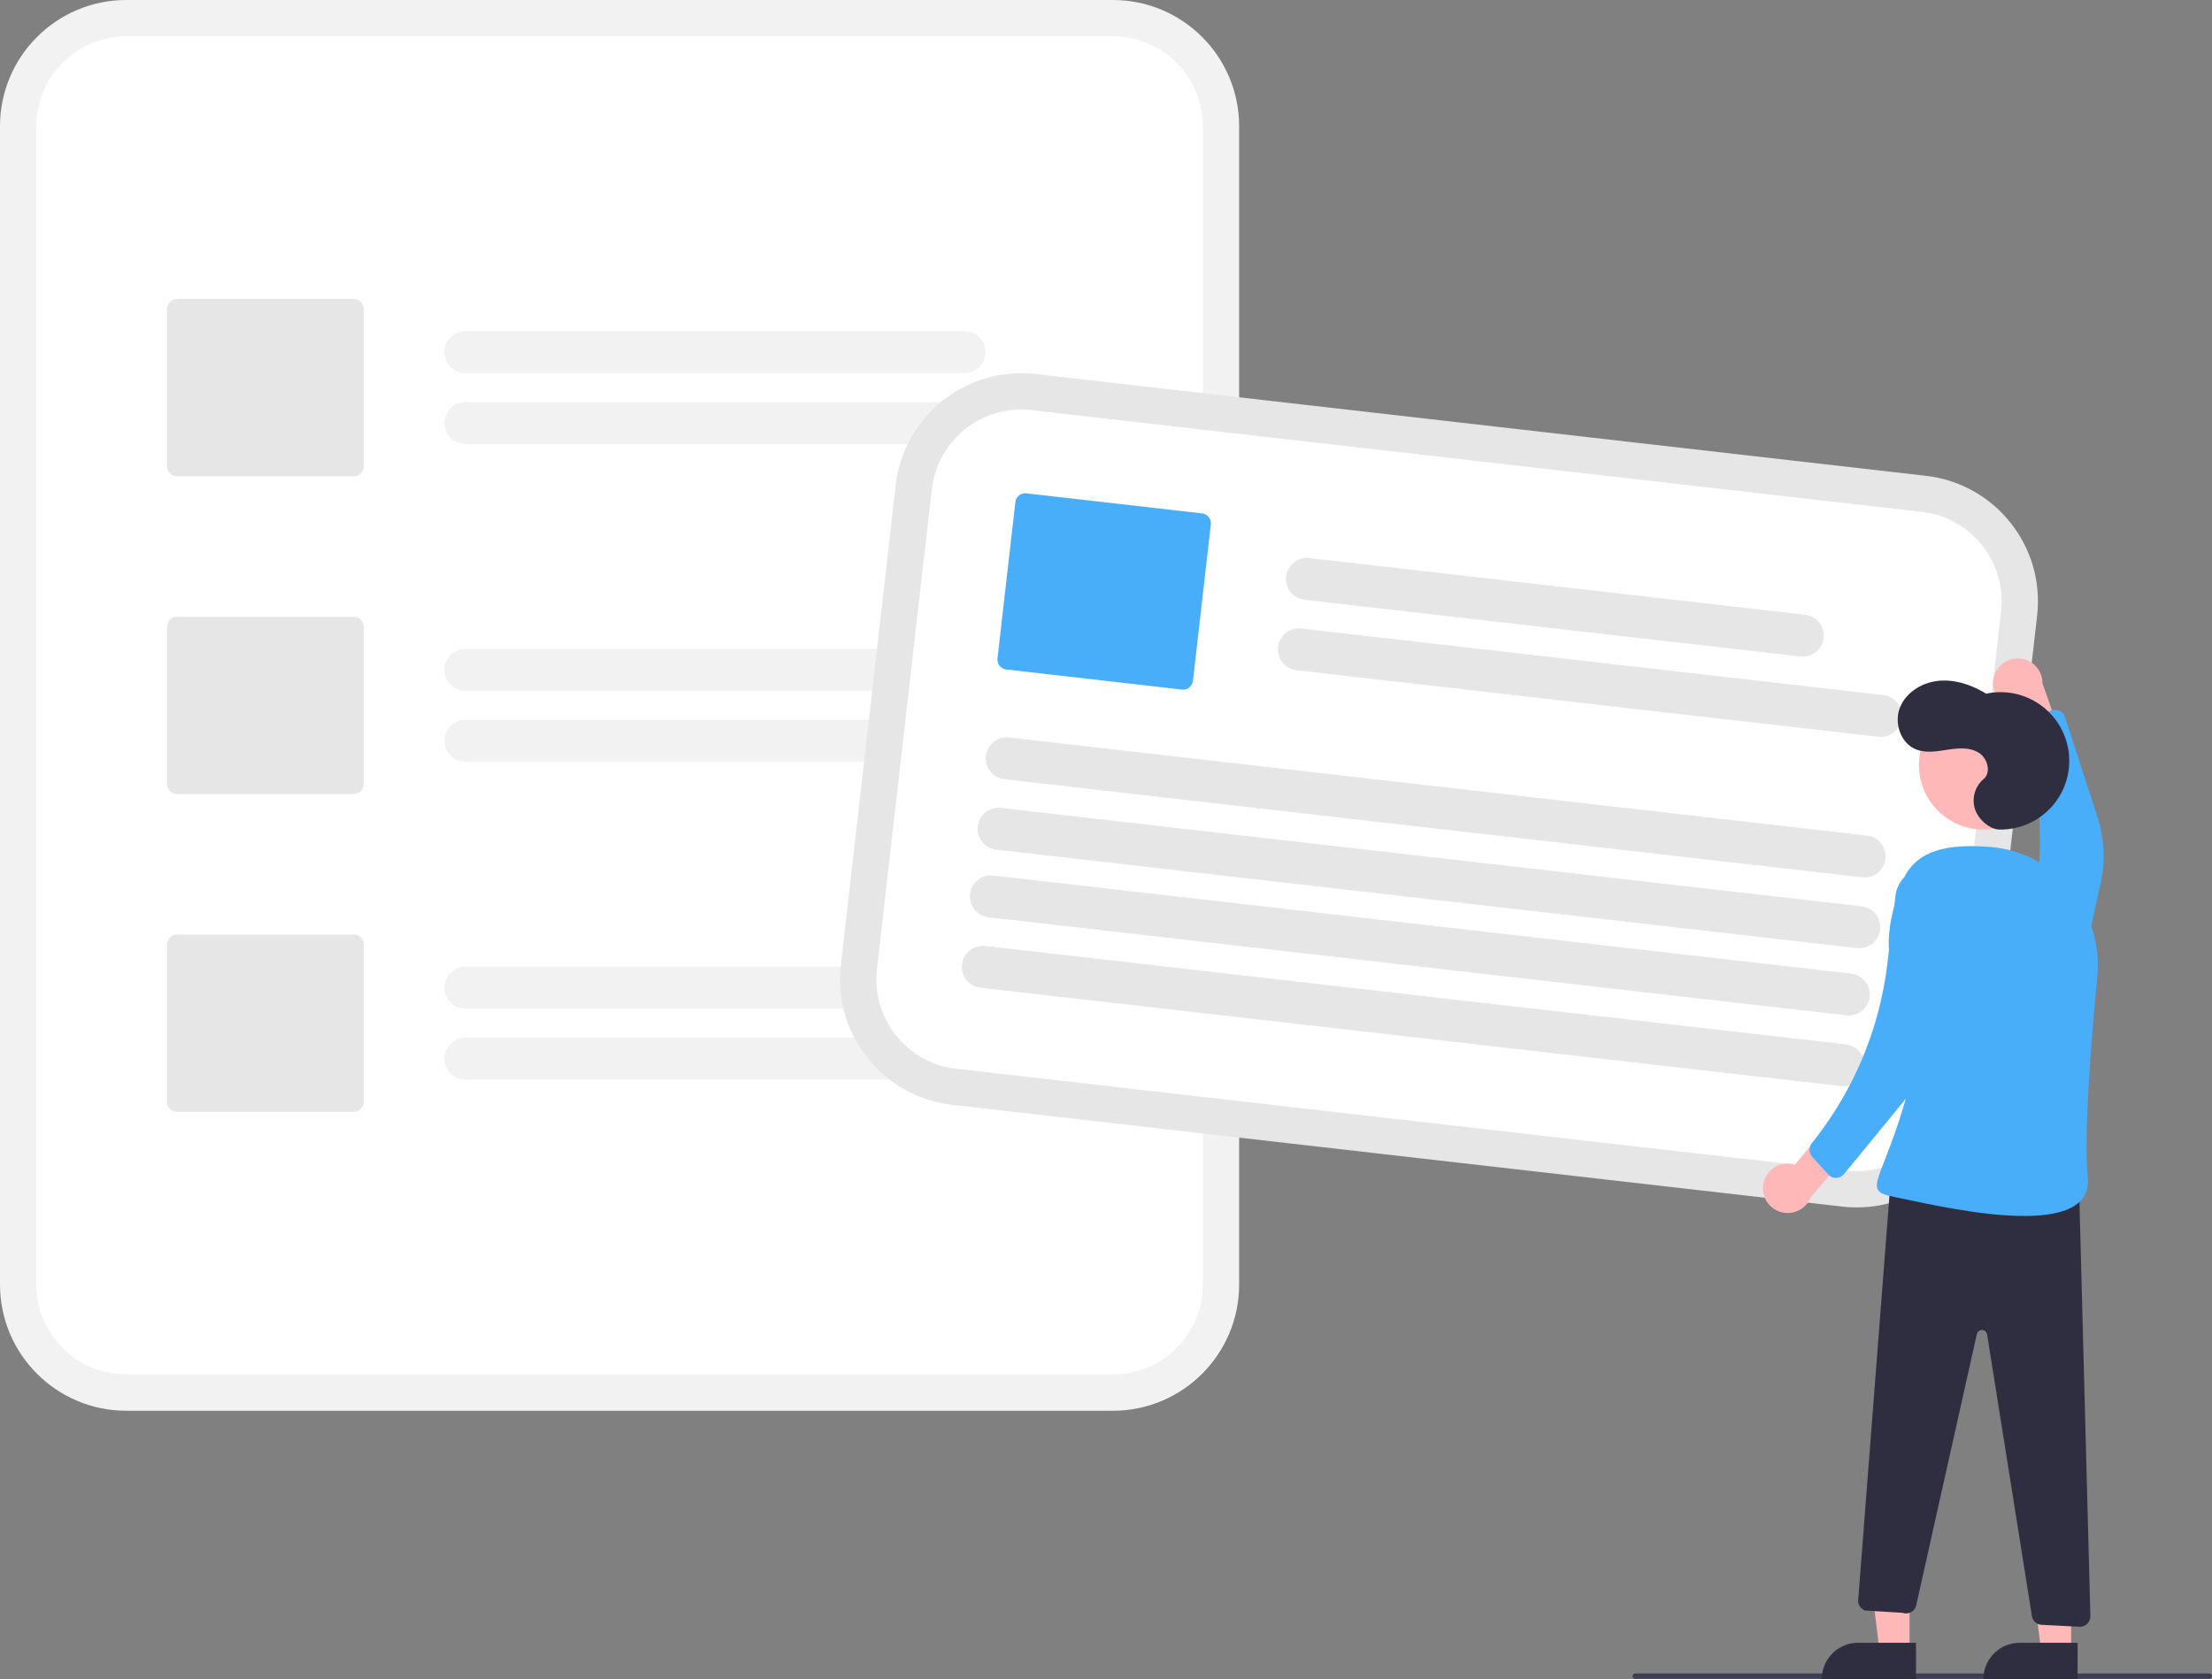 <svg xmlns="http://www.w3.org/2000/svg" width="843.579" height="640.517" xmlns:v="https://vecta.io/nano"><rect width="100%" height="100%" fill="#808080" stroke="none"/><path d="M424.443 0H48.125C21.559.03.03 21.559 0 48.125v441.876c.03 26.566 21.559 48.095 48.125 48.125h376.318c26.566-.03 48.095-21.559 48.125-48.125V48.125C472.539 21.559 451.01.03 424.443 0z" fill="#f2f2f2"/><path d="M424.444 13.854H48.125c-18.919.021-34.25 15.352-34.271 34.271v441.876c.021 18.919 15.352 34.25 34.271 34.271h376.319c18.918-.021 34.249-15.353 34.271-34.271V48.125c-.021-18.918-15.352-34.25-34.271-34.271z" fill="#fff"/><g fill="#f2f2f2"><use href="#B"/><use href="#C"/><use href="#B" y="121.213"/><use href="#C" y="121.214"/><path d="M367.808 384.767H177.506c-4.426 0-8.014-3.588-8.014-8.014s3.588-8.014 8.014-8.014h190.302c2.865-.003 5.514 1.524 6.948 4.004s1.434 5.538 0 8.019-4.083 4.008-6.948 4.004z"/><use href="#C" y="242.427"/></g><g fill="#e6e6e6"><use href="#D"/><use href="#D" y="121.213"/><use href="#D" y="242.427"/><path d="M755.955 417.91l2.985-26.109 14.969-130.908 2.985-26.109c2.988-26.398-15.955-50.233-42.346-53.281l-339.662-38.84c-26.398-2.988-50.233 15.955-53.281 42.346l-.008.067-20.925 182.99-.008.067c-2.988 26.398 15.955 50.233 42.346 53.281l339.662 38.84c26.398 2.988 50.233-15.955 53.281-42.346z"/></g><path d="M742.19 416.337l3.536-30.924 13.868-121.278 3.536-30.923c2.128-18.798-11.362-35.772-30.156-37.943l-339.662-38.84c-18.798-2.128-35.772 11.362-37.942 30.156l-.008.067-20.925 182.99-.008.068c-2.128 18.798 11.362 35.772 30.156 37.942l339.662 38.84c18.798 2.128 35.772-11.362 37.942-30.155z" fill="#fff"/><path d="M686.593 250.416l-189.07-21.62c-2.847-.323-5.305-2.14-6.447-4.768s-.795-5.665.911-7.967 4.511-3.518 7.357-3.19l189.07 21.62c4.394.507 7.546 4.478 7.044 8.872s-4.47 7.551-8.865 7.053zm29.772 30.629L494.451 255.67c-2.847-.323-5.305-2.141-6.447-4.768s-.795-5.665.911-7.967 4.511-3.518 7.357-3.19l221.914 25.375c4.397.503 7.555 4.475 7.052 8.873s-4.475 7.555-8.873 7.052zm-6.188 53.596l-327.17-37.411c-4.394-.507-7.546-4.478-7.044-8.872s4.47-7.551 8.865-7.053l327.17 37.411c2.847.323 5.305 2.141 6.447 4.768s.795 5.665-.911 7.967-4.511 3.518-7.357 3.19zm-2.021 26.993l-328.221-37.531c-4.394-.507-7.546-4.478-7.044-8.872s4.47-7.551 8.865-7.053l328.221 37.531c4.394.507 7.546 4.478 7.044 8.872s-4.47 7.551-8.865 7.053zm-4 25.664l-327.17-37.411c-2.847-.323-5.305-2.14-6.447-4.768s-.795-5.665.911-7.967 4.511-3.518 7.357-3.19l327.17 37.411c4.394.507 7.546 4.478 7.044 8.872s-4.47 7.551-8.865 7.053zm-2.021 26.993L373.914 376.76c-4.394-.507-7.546-4.478-7.044-8.872s4.47-7.551 8.865-7.053l328.221 37.531c2.847.323 5.305 2.14 6.447 4.768s.795 5.665-.911 7.967-4.511 3.518-7.357 3.19z" fill="#e6e6e6"/><path d="M450.703 263.025l-66.91-7.651a3.85 3.85 0 0 1-3.381-4.254l6.81-59.559a3.85 3.85 0 0 1 4.254-3.381l66.91 7.651a3.85 3.85 0 0 1 3.381 4.254l-6.81 59.559a3.85 3.85 0 0 1-4.254 3.381z" fill="#48aefa"/><path d="M842.579 640.358h-219a1 1 0 1 1 0-2h219a1 1 0 1 1 0 2z" fill="#3f3d56"/><path d="M760.346 258.32c-.681 2.69-.136 5.544 1.489 7.793s4.163 3.664 6.931 3.862l6.775 20.329 13.358-1.104-9.971-28.574a9.43 9.43 0 0 0-18.582-2.307z" fill="#ffb8b8"/><path d="M770.576 391.445h0c3.187 2.927 7.695 3.926 11.82 2.621s7.237-4.717 8.16-8.944l10.58-48.473c1.809-8.289 1.383-16.91-1.234-24.98l-12.382-38.175a4 4 0 0 0-5.596-2.343l-8.081 4.046a4 4 0 0 0-2.05 4.694l.815 2.802c6.775 23.301 7.131 47.999 1.029 71.484l-6.581 25.33c-1.124 4.325.231 8.916 3.522 11.938z" fill="#48aefa"/><use href="#E" fill="#ffb8b8"/><use href="#F" fill="#2f2e41"/><use href="#E" x="61.621" fill="#ffb8b8"/><use href="#F" x="61.622" fill="#2f2e41"/><g fill="#ffb8b8"><circle cx="756.383" cy="291.865" r="24.561"/><path d="M672.401 452.043c.347-2.753 1.896-5.211 4.23-6.713s5.213-1.892 7.862-1.067l13.726-16.454 12.034 5.903-19.71 22.965a9.43 9.43 0 0 1-18.142-4.633z"/></g><path d="M762.363 316.425c10.088.218 19.405-5.376 23.955-14.382s3.525-19.825-2.635-27.816-16.362-11.736-26.23-9.627c-5.401-3.28-11.681-5.486-17.975-4.925s-12.518 4.298-14.872 10.162.175 13.594 6.027 15.977c3.752 1.528 7.989.787 11.993.171s8.372-1.018 11.856 1.048 5.051 7.605 1.93 10.188a10.74 10.74 0 0 0-3.084 11.82c1.568 4.056 5.849 7.315 9.035 7.384zm30.473 134.647l4.357 165.34a4 4 0 0 1-4.202 4.1l-14.352-.732a4 4 0 0 1-3.747-3.367l-17.071-107.389a2 2 0 0 0-3.927-.122l-23.108 103.397a4 4 0 0 1-5.244 2.896l-14.244-.87a4 4 0 0 1-2.65-4.053l12.434-160.764z" fill="#2f2e41"/><g fill="#48aefa"><path d="M799.828 372.541c2.403-25.055-16.019-47.718-41.126-49.501-10.818-.768-27.612-1.043-33.148 13.136-16.677 42.714 12.518 41.676 2.459 78.683s-18.943 39.128-5.141 41.8 75.867 18.447 73.318-7.6c-1.567-16.011 1.242-51.526 3.639-76.519z"/><path d="M730.507 331.832h0c4.035-1.562 8.597-.847 11.961 1.873s5.017 7.032 4.333 11.305l-7.839 48.991c-1.34 8.378-4.883 16.248-10.265 22.807l-25.459 31.024a4 4 0 0 1-6.065.139l-6.047-6.716a4 4 0 0 1-.196-5.118l1.781-2.311c14.811-19.221 24.155-42.086 27.045-66.179l3.116-25.985c.532-4.436 3.469-8.217 7.636-9.83z"/></g><defs ><path id="B" d="M367.808 142.34H177.506c-4.426 0-8.014-3.588-8.014-8.014s3.588-8.014 8.014-8.014h190.302c2.863 0 5.509 1.527 6.94 4.007s1.432 5.535 0 8.014-4.077 4.007-6.94 4.007z"/><path id="C" d="M400.866 169.387h-223.36c-4.423-.005-8.005-3.592-8.005-8.014s3.583-8.009 8.005-8.014h223.36c4.423.005 8.005 3.592 8.005 8.014s-3.583 8.009-8.005 8.014z"/><path id="D" d="M134.877 181.666H67.531a3.85 3.85 0 0 1-3.843-3.843v-59.947a3.85 3.85 0 0 1 3.843-3.843h67.346a3.85 3.85 0 0 1 3.843 3.843v59.947a3.85 3.85 0 0 1-3.843 3.843z"/><path id="E" d="M728.243 629.901l-11.432-.001-5.437-44.096 16.873.001-.004 44.096z"/><path id="F" d="M708.644 626.633h22.048a0 0 0 0 1 0 0v13.882a0 0 0 0 1 0 0h-35.93a0 0 0 0 1 0 0h0a13.882 13.882 0 0 1 13.882-13.882z"/></defs></svg>